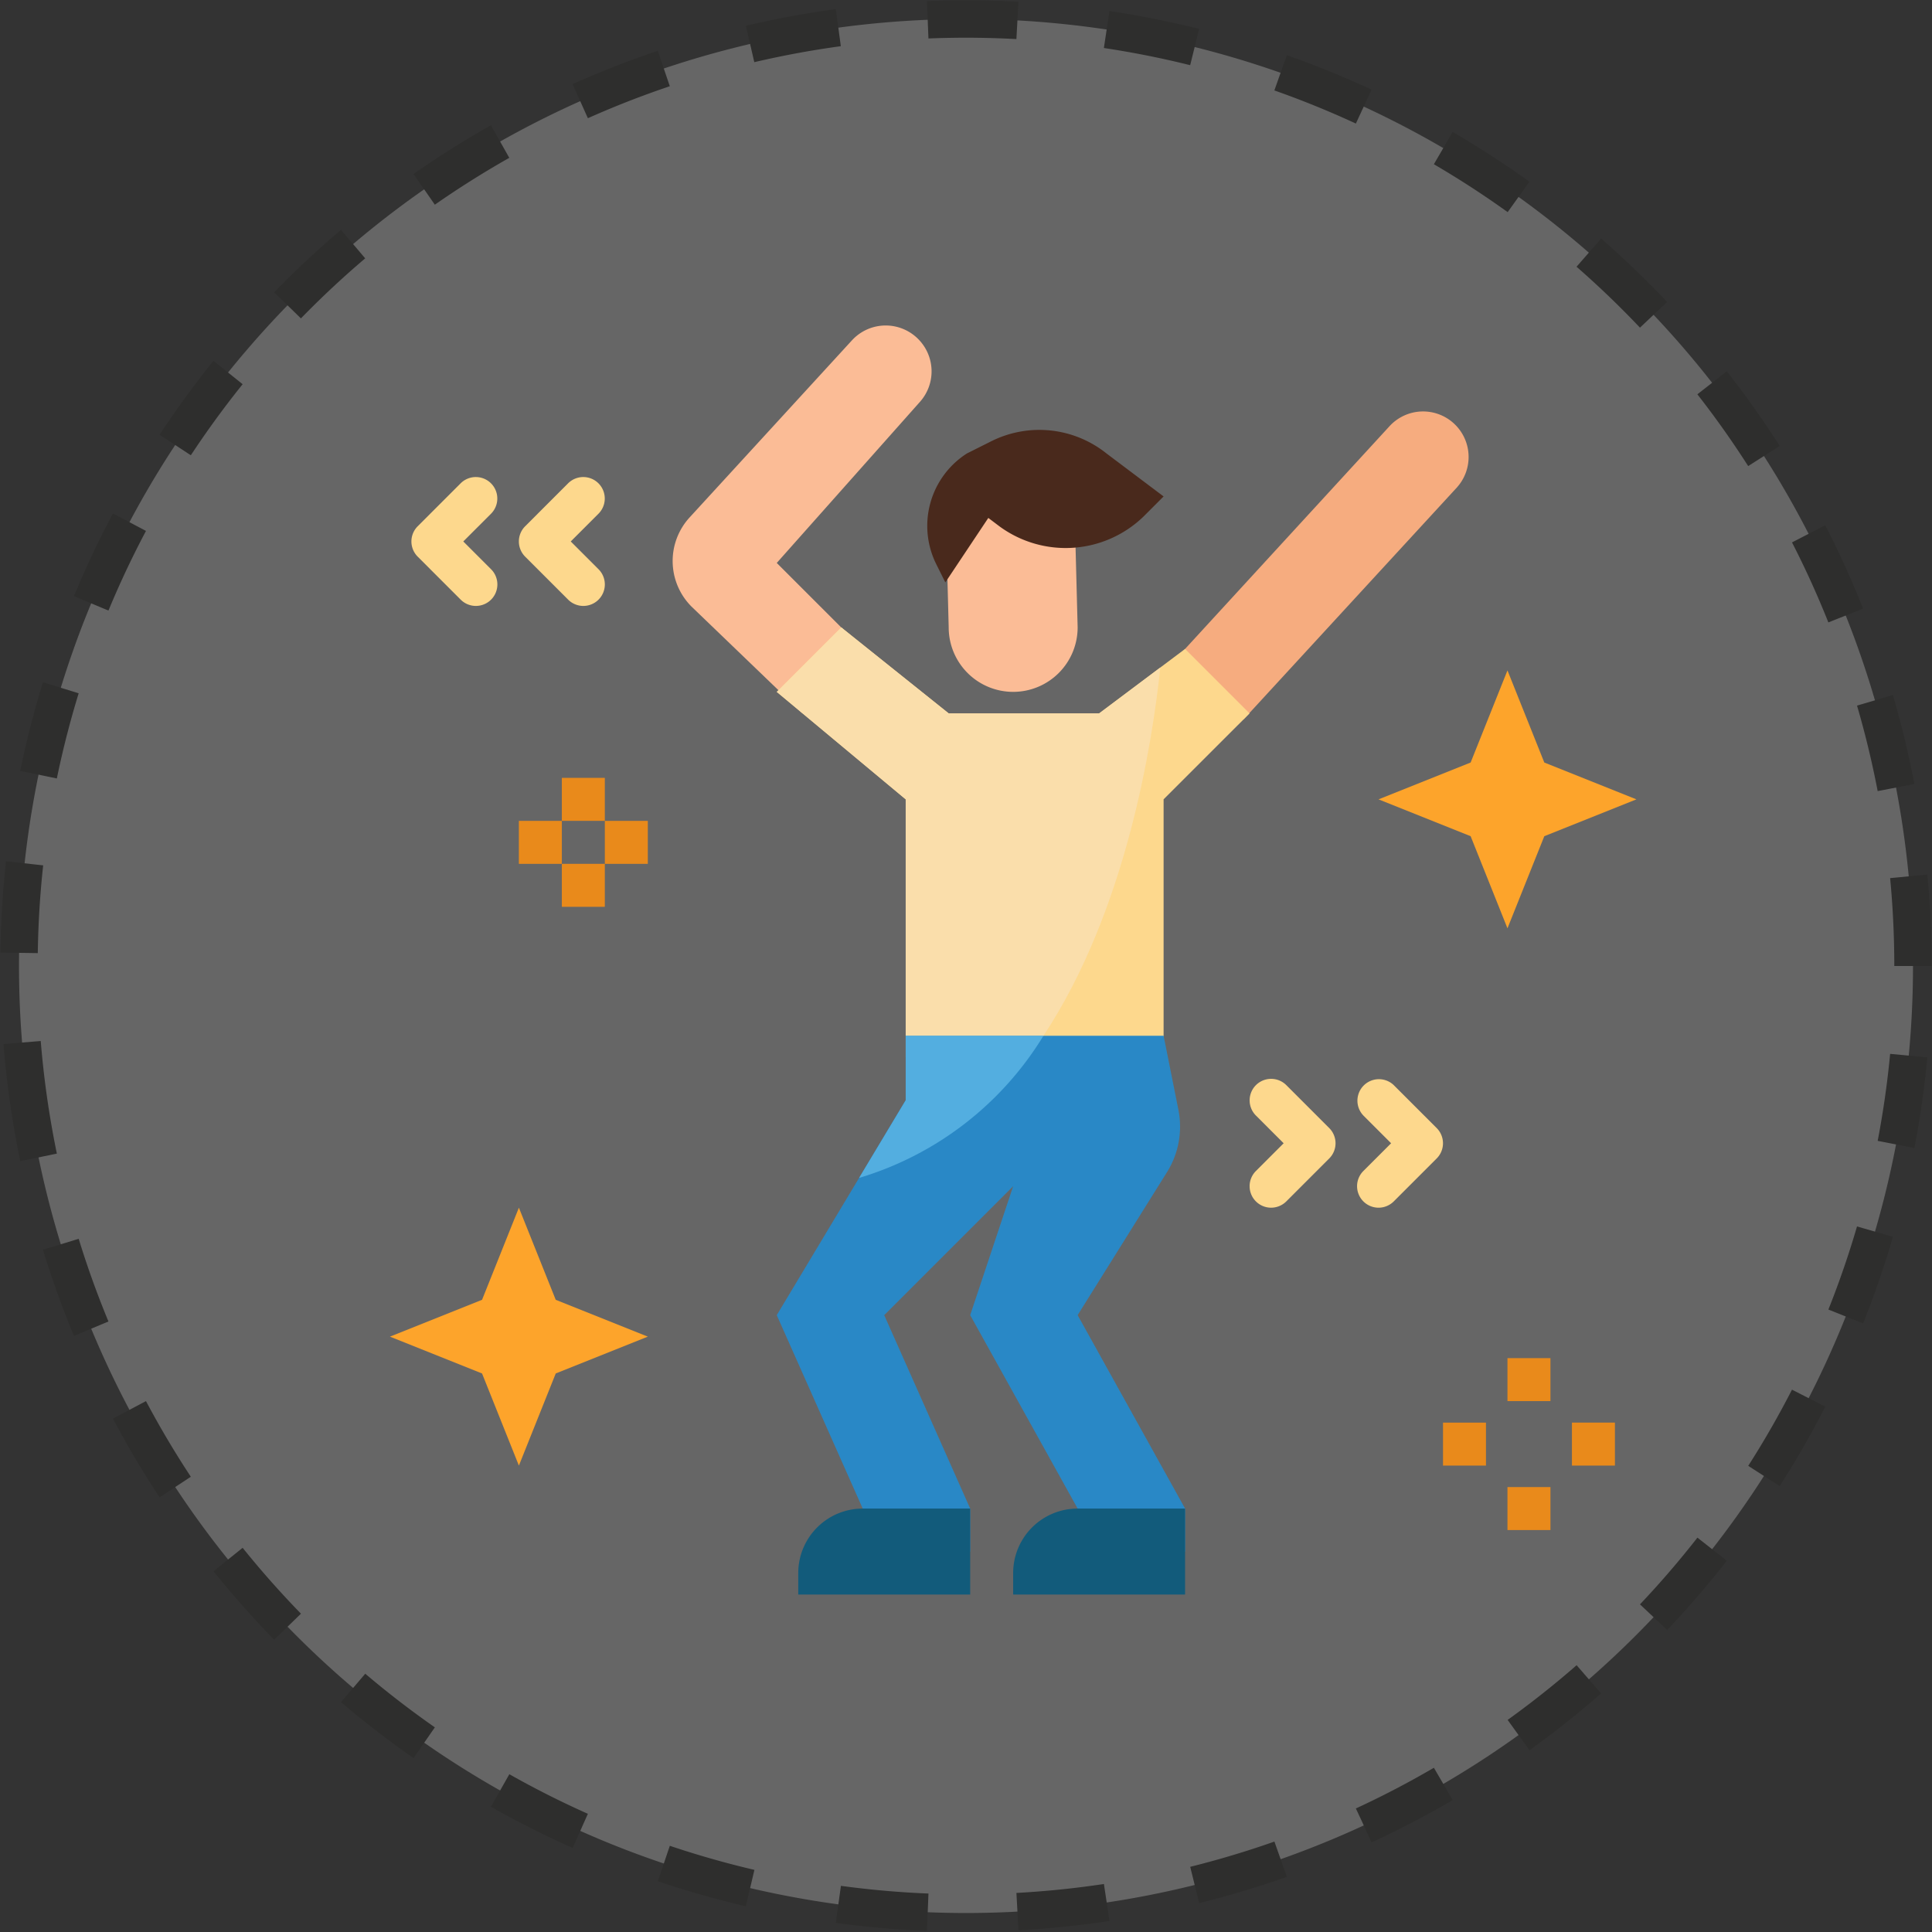 <svg xmlns="http://www.w3.org/2000/svg" width="258.304" height="258.307" viewBox="0 0 258.304 258.307"><rect x="0" y="0" width="258.304" height="258.307" fill="#333333" stroke="none"/><defs><style>.a{fill:#fff;opacity:0.25;}.b{fill:none;stroke:#2e2e2d;stroke-miterlimit:10;stroke-width:5px;stroke-dasharray:12;}.c{fill:#fbbc96;}.d{fill:#f6ac7f;}.e{fill:#fdd88d;}.f{fill:#49291c;}.g{fill:#2988c6;}.h{fill:#125b7b;}.i{fill:#fda42b;}.j{fill:#e98a1b;}.k{fill:#fadeab;}.l{fill:#53aee0;}</style></defs><g transform="translate(-1475.572 -952.628)"><g transform="translate(1478.092 955.148)"><g transform="translate(0 0)"><path class="a" d="M2815.189,1358.838a126.611,126.611,0,1,1,146.791,102.536A126.609,126.609,0,0,1,2815.189,1358.838Z" transform="translate(-2813.219 -1210.078)"/><path class="b" d="M2815.189,1358.838a126.611,126.611,0,1,1,146.791,102.536A126.609,126.609,0,0,1,2815.189,1358.838Z" transform="translate(-2813.219 -1210.078)"/></g></g><g transform="translate(1527.703 996.145)"><path class="c" d="M2999.165,1328.611l-11.494-11.494,19.154-21.55a6.119,6.119,0,0,0-.247-8.39l-.02-.02a6.12,6.12,0,0,0-8.655.01c-.06.059-.118.12-.175.182l-21.711,23.685a8.621,8.621,0,0,0,.259,11.919l14.843,14.278Z" transform="translate(-2935.951 -1285.369)"/><path class="d" d="M3097.049,1339.721l28.688-31.254a6.088,6.088,0,0,1,8.6-.409q.107.1.209.2a6.089,6.089,0,0,1,.2,8.4l-28.481,30.963Z" transform="translate(-2992.111 -1294.982)"/><path class="e" d="M3007.935,1359.5l-8.62,8.62,17.24,14.366v34.48h34.48v-34.48L3062.529,1371l-8.62-8.62-11.494,8.62H3022.3Z" transform="translate(-2947.595 -1319.137)"/><path class="c" d="M3049.775,1353.7a8.62,8.62,0,0,1-8.62-8.62l-.448-17.24h17.24l.448,17.24A8.62,8.62,0,0,1,3049.775,1353.7Z" transform="translate(-2966.448 -1304.716)"/><path class="f" d="M3038.679,1331.4l5.747-8.62,1.523,1.149a14.972,14.972,0,0,0,19.228-1.336l2.684-2.687-7.637-5.747a14.367,14.367,0,0,0-15.4-1.632l-3.27,1.638-.178.118a11.493,11.493,0,0,0-3.9,14.7Z" transform="translate(-2964.421 -1297.051)"/><path class="g" d="M3051.036,1459.766l1.976,9.891a11.491,11.491,0,0,1-1.523,8.347l-11.947,19.116,14.367,25.861v5.746h-14.367v-5.746l-14.367-25.861,5.747-17.24-17.24,17.24,11.493,25.861v5.746h-14.366v-5.746l-11.494-25.861,17.24-28.734v-8.62Z" transform="translate(-2947.595 -1364.805)"/><g transform="translate(54.593 158.176)"><path class="h" d="M3027.579,1587.352h-22.987v-2.873a8.62,8.62,0,0,1,8.62-8.62h14.366Z" transform="translate(-3004.592 -1575.859)"/><path class="h" d="M3080.348,1587.352h-22.987v-2.873a8.62,8.62,0,0,1,8.62-8.62h14.367Z" transform="translate(-3028.628 -1575.859)"/></g><g transform="translate(0 46.115)"><path class="i" d="M2926.5,1524.147l-4.925,12.315-4.925-12.315-12.315-4.925,12.315-4.925,4.925-12.315,4.925,12.315,12.315,4.925Z" transform="translate(-2904.331 -1430.148)"/><path class="i" d="M3169.234,1392.224l-4.925,12.315-4.925-12.315-12.315-4.925,12.315-4.924,4.925-12.315,4.925,12.315,12.315,4.924Z" transform="translate(-3014.895 -1370.059)"/></g><g transform="translate(17.24 60.481)"><path class="j" d="M3178.73,1538.92h5.747v5.747h-5.747Z" transform="translate(-3046.556 -1461.339)"/><path class="j" d="M3178.73,1570.582h5.747v5.746h-5.747Z" transform="translate(-3046.556 -1475.761)"/><path class="j" d="M3194.561,1554.751h5.747v5.747h-5.747Z" transform="translate(-3053.767 -1468.55)"/><path class="j" d="M3162.9,1554.751h5.746v5.747H3162.9Z" transform="translate(-3039.345 -1468.55)"/><path class="j" d="M2946.546,1396.443h5.747v5.747h-5.747Z" transform="translate(-2940.799 -1396.443)"/><path class="j" d="M2946.546,1417.551h5.747v5.747h-5.747Z" transform="translate(-2940.799 -1406.057)"/><path class="j" d="M2957.1,1407h5.747v5.747H2957.1Z" transform="translate(-2945.606 -1401.25)"/><path class="j" d="M2935.992,1407h5.747v5.747h-5.747Z" transform="translate(-2935.992 -1401.25)"/></g><g transform="translate(2.874 20.29)"><path class="e" d="M3118.281,1487.59a2.874,2.874,0,0,1-2.032-4.9l3.715-3.715-3.715-3.715a2.873,2.873,0,0,1,4.063-4.063l5.747,5.747a2.873,2.873,0,0,1,0,4.063l-5.747,5.747A2.875,2.875,0,0,1,3118.281,1487.59Z" transform="translate(-3003.348 -1389.931)"/><path class="e" d="M3144.666,1487.59a2.874,2.874,0,0,1-2.032-4.9l3.715-3.715-3.715-3.715a2.874,2.874,0,0,1,4.063-4.063l5.746,5.747a2.873,2.873,0,0,1,0,4.063l-5.746,5.747A2.879,2.879,0,0,1,3144.666,1487.59Z" transform="translate(-3015.366 -1389.931)"/><path class="e" d="M2944.613,1339.836a2.873,2.873,0,0,1-2.032-.842l-5.747-5.747a2.873,2.873,0,0,1,0-4.063l5.747-5.747a2.873,2.873,0,0,1,4.063,4.063l-3.715,3.715,3.715,3.715a2.873,2.873,0,0,1-2.031,4.905Z" transform="translate(-2921.626 -1322.631)"/><path class="e" d="M2918.228,1339.836a2.871,2.871,0,0,1-2.031-.842l-5.747-5.747a2.873,2.873,0,0,1,0-4.063l5.747-5.747a2.873,2.873,0,0,1,4.063,4.063l-3.715,3.715,3.715,3.715a2.873,2.873,0,0,1-2.031,4.905Z" transform="translate(-2909.609 -1322.631)"/></g><path class="k" d="M3042.415,1371H3022.3l-14.366-11.494-8.62,8.62,17.24,14.366V1414.1h18.418c11.06-16.72,14.565-39.129,15.622-49.235Z" transform="translate(-2947.595 -1319.137)"/><path class="l" d="M3044.181,1459.766h-18.418v8.62l-6.233,10.387A43.438,43.438,0,0,0,3044.181,1459.766Z" transform="translate(-2956.803 -1364.805)"/></g></g></svg>